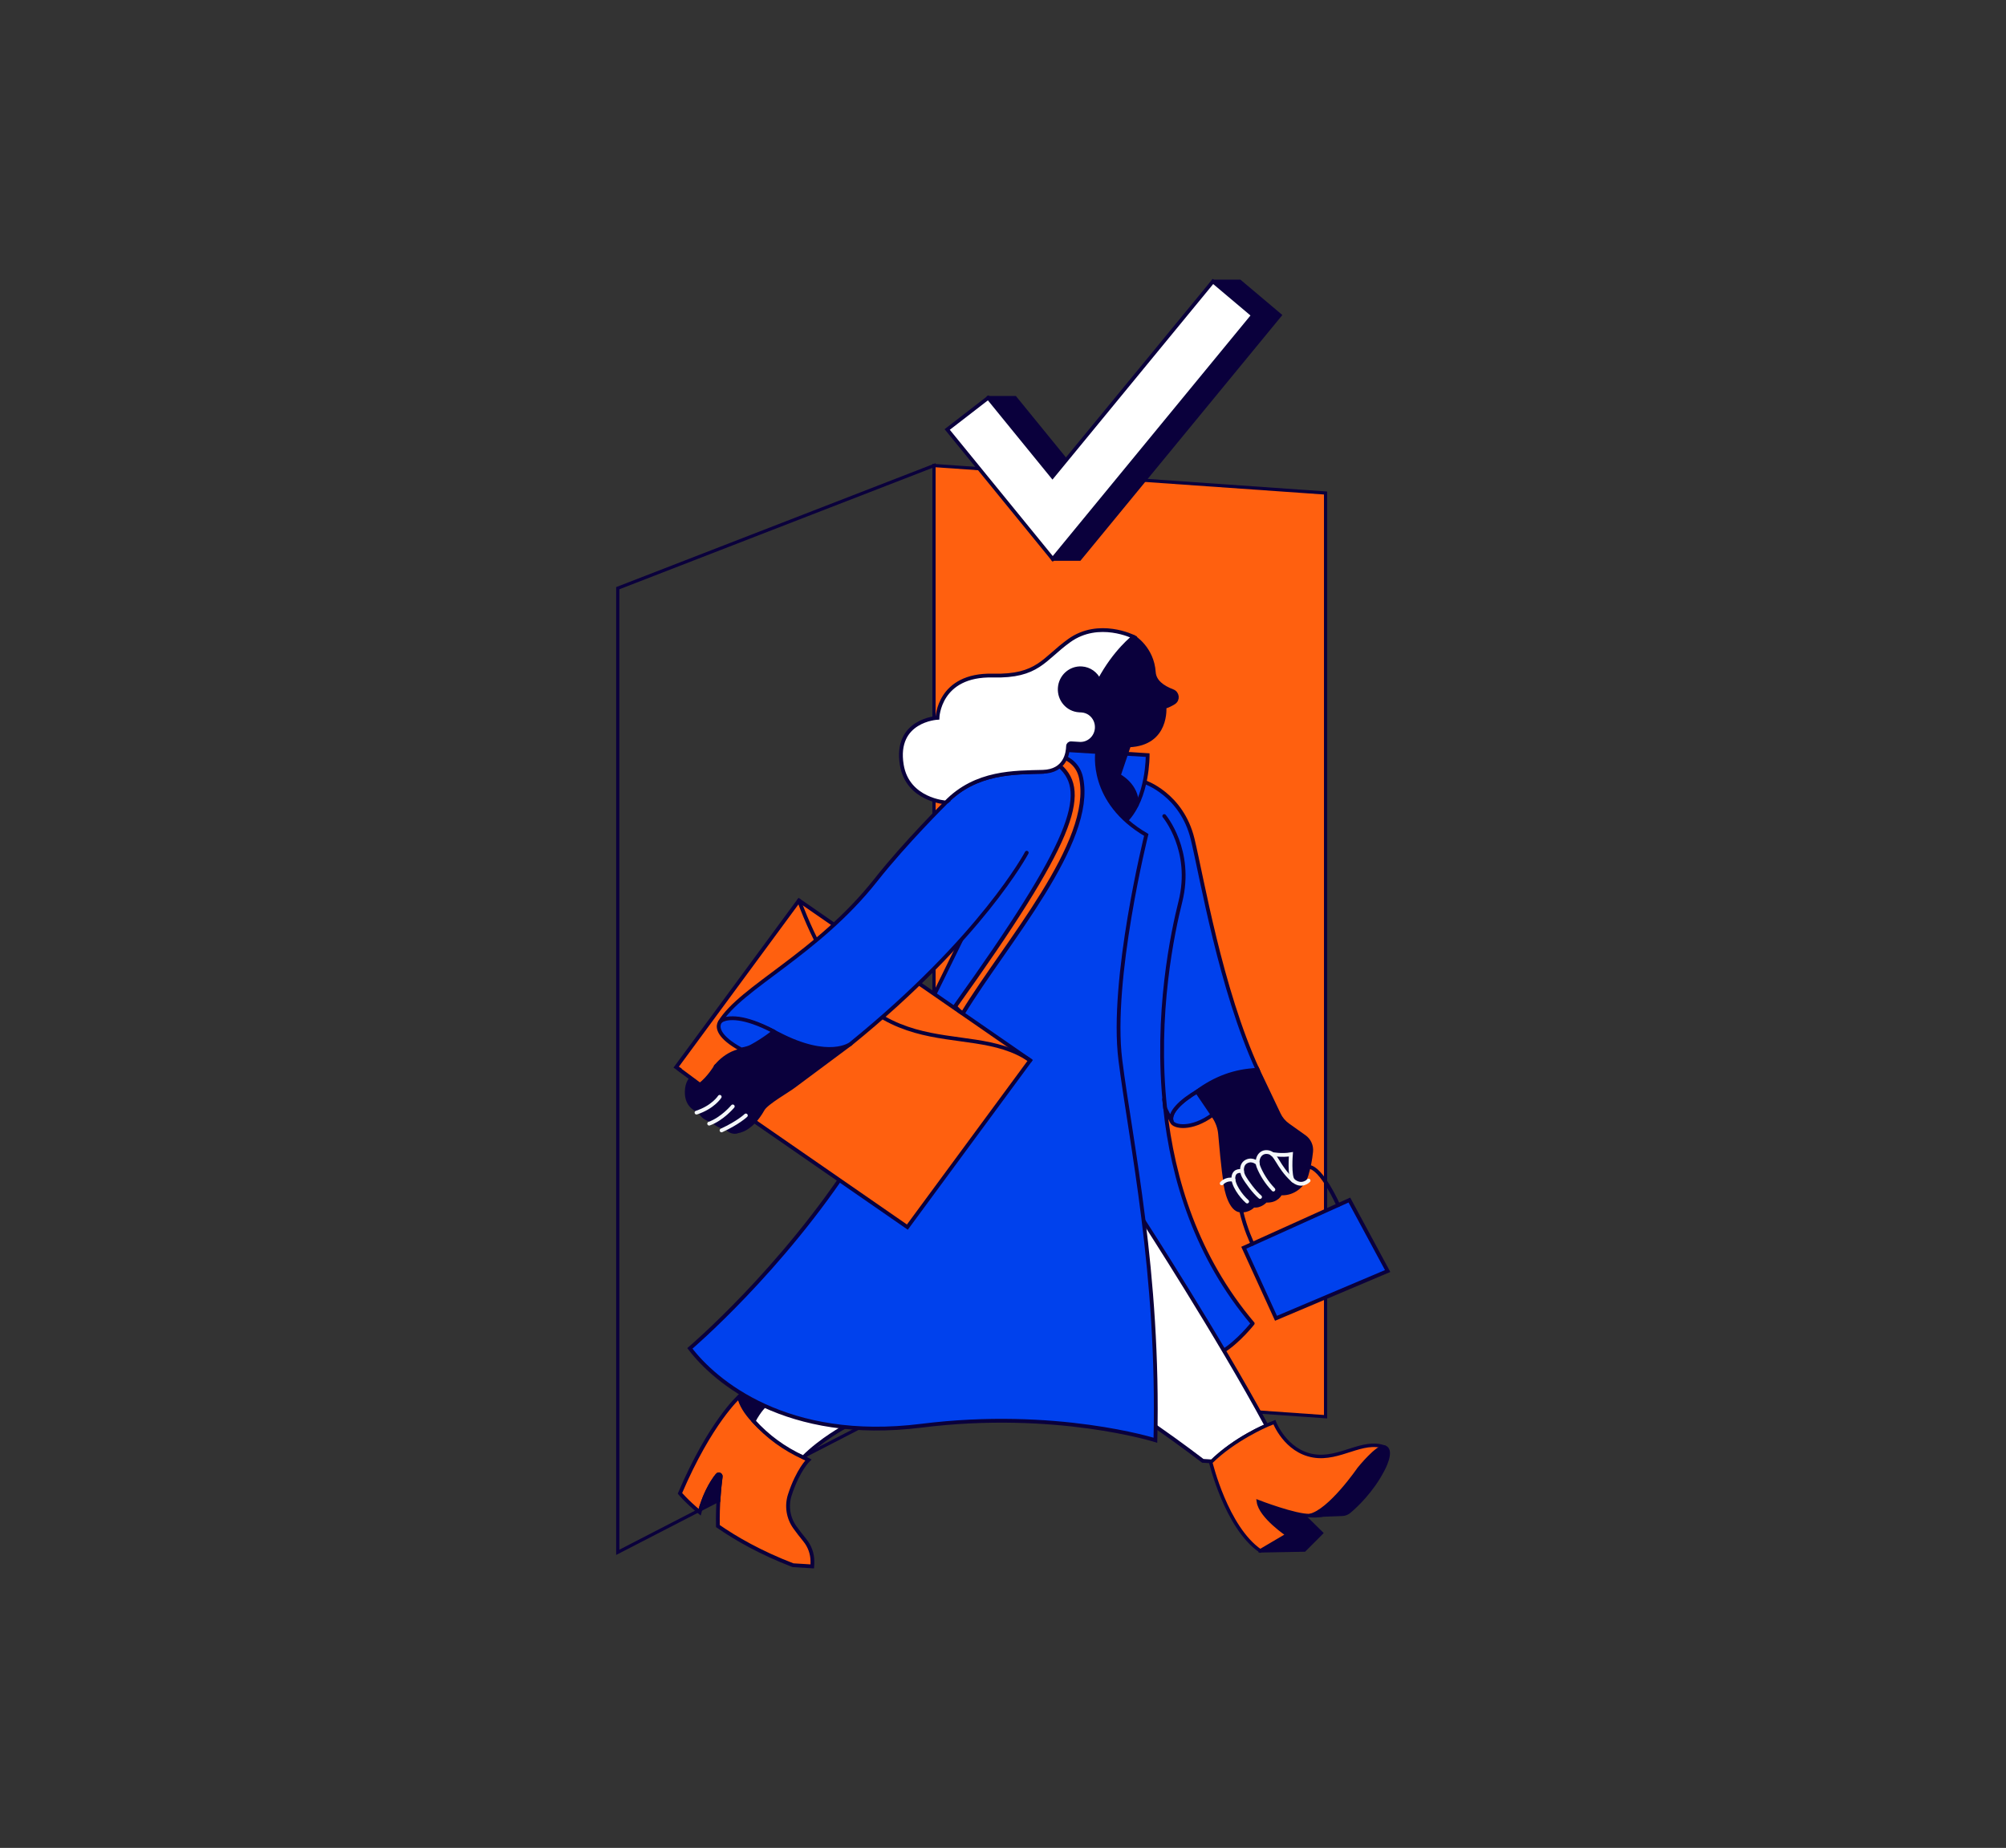 <?xml version="1.0" encoding="UTF-8"?> <svg xmlns="http://www.w3.org/2000/svg" id="Layer_1" viewBox="0 0 596 549"><rect x="0" y="0" width="596" height="549" fill="#333333" stroke="none"/><defs><style>.cls-1,.cls-2,.cls-3,.cls-4,.cls-5,.cls-6,.cls-7,.cls-8,.cls-9,.cls-10,.cls-11,.cls-12,.cls-13{stroke-linecap:round;stroke-miterlimit:10;}.cls-1,.cls-2,.cls-4{fill:none;}.cls-1,.cls-2,.cls-8,.cls-9,.cls-11,.cls-12{stroke-width:1.13px;}.cls-1,.cls-3,.cls-4,.cls-5,.cls-6,.cls-7,.cls-8,.cls-9,.cls-10,.cls-11,.cls-12,.cls-13{stroke:#0a003c;}.cls-2{stroke:#f4f7fa;}.cls-3,.cls-4{stroke-width:.95px;}.cls-3,.cls-5,.cls-7,.cls-8{fill:#ff600f;}.cls-5{stroke-width:1.2px;}.cls-6,.cls-7{stroke-width:1.03px;}.cls-6,.cls-12,.cls-13{fill:#0a003c;}.cls-9,.cls-10{fill:#fff;}.cls-10,.cls-13{stroke-width:1.09px;}.cls-11{fill:#0041ed;}</style></defs><polygon class="cls-3" points="277.5 412.73 277.5 138.31 393.84 146.47 393.84 420.9 277.5 412.73"></polygon><polygon class="cls-4" points="277.5 412.73 277.5 138.31 183.54 174.75 183.54 461.19 277.5 412.73"></polygon><g><path class="cls-11" d="M373.68,317.85c-11.12,1.24-27.52,10.25-25.52,15.41,.6,1.59,5.82,2.52,12.04-2"></path><path class="cls-11" d="M372.19,393.19s-4.2,5.35-8.87,8.25l-46.82-48.94,17.25-116.85,6.32-3.32s11.04,3.64,14.27,16.95c2.75,11.34,8.29,44.5,19.33,68.57-11.12,1.24-27.52,10.25-25.52,15.41l-1.99-4.01h0c2.28,21.1,9.31,44.17,26.02,63.95"></path><path class="cls-12" d="M227.55,417.16s-2.06,1.89-3.63,5.04c0,0-3.28-2.39-4.34-7.22l1.36-1.49,6.62,3.67Z"></path><path class="cls-12" d="M373.68,317.85l6.27,13.18c.61,1.29,1.54,2.39,2.7,3.22l4.91,3.49c1.42,1.01,2.18,2.71,1.99,4.44-.25,2.34-.68,4.65-1.37,6.9-.98,3.22-3.91,5.53-7.27,5.48-.16,0-.32,0-.48-.02,0,0-.95,2.42-4.39,2.16,0,0-1.52,1.82-3.65,1.46,0,0-1.27,1.67-3.93,1.46s-4.24-5.61-4.46-8.81c0,0-.61-3.38-1.5-13.9-.16-1.82-.78-3.58-1.8-5.09l-5.09-7.5c5.31-3.94,11.27-6.26,18.06-6.46Z"></path><path class="cls-1" d="M345.91,242.45s8.6,10.2,4.79,25.44c-2.18,8.7-7.56,33.28-4.52,61.35"></path><path class="cls-9" d="M339.76,362.68s22.21,34.31,36.56,60.9c0,0-9.05,3.56-16.1,10.61l-2.86-.18s-6.55-5.02-13.85-10.09"></path><path class="cls-8" d="M219.58,414.98c2.12,9.58,20.59,18.78,20.59,18.78,0,0-3.08,2.94-5.49,10.32-1.08,3.29-.52,6.89,1.5,9.7,.8,1.11,1.77,2.39,2.92,3.79,1.45,1.77,2.26,3.98,2.27,6.27,0,.54,0,1.07-.04,1.53l-5.72-.35c-9.63-3.7-16.98-7.92-22.32-11.63-.13-6.31,.47-11.93,.83-14.71,.07-.57-.65-.87-1-.43-3.24,4.04-4.79,9.27-5.25,11.02-3.99-3.32-5.85-5.61-5.85-5.61,9.08-21.24,17.55-28.68,17.55-28.68Z"></path><path class="cls-12" d="M213.12,438.25c.36-.45,1.08-.15,1.01,.42-.21,1.58-.49,4.06-.67,7.07h0s-4.92,1.31-4.92,1.31c.81-2.4,2.26-5.9,4.58-8.8Z"></path><path class="cls-11" d="M334.61,243.74c6.55-6.84,6.37-19.4,6.37-19.4l-7.27-.45-6.22,6.75,7.12,13.09"></path><path class="cls-12" d="M337.76,239.08c.22-5.84-5.36-8.66-5.36-8.66l3.04-8.98c11.59-.45,10.53-11.42,10.53-11.42,1.05-.3,1.99-.78,2.8-1.29,1.33-.85,1.11-2.83-.37-3.39-3.05-1.16-5.4-2.9-5.59-5.62-.48-7.18-6-10.48-6-10.48l-10.54,1.41-15.29,11.16-2.03,10.61,2.44,12.98s16.39,21.5,16.73,22.02,4.31-1.14,4.32-1.09,5.31-7.24,5.31-7.24Z"></path><path class="cls-9" d="M223.92,422.21c1.58-3.15,3.63-5.04,3.63-5.04l23.46,6.72s-7,3.75-12.33,9.11c-5.72-2.61-10.64-6.21-14.76-10.79Z"></path><g><path class="cls-11" d="M281.02,238.43c8.93-9.24,20.52-8.9,28.83-9.13l7.38-6.43,8.77,.54s-2.41,14.73,14.57,24.64c0,0-10.71,42.95-7.7,66.9,3.01,23.96,11.62,63.23,10.41,112.94,0,0-29.56-9.32-69.55-4.31-39.99,5.01-61.32-13.16-68.76-22.98,0,0,27.26-23.14,48.79-56.49l31.85-64.95"></path><polygon class="cls-8" points="200.9 317.05 269.59 364.57 306.08 315.04 237.38 267.52 200.9 317.05"></polygon><path class="cls-1" d="M237.38,267.52c19.87,53.47,49.21,34.05,68.7,47.52"></path><path class="cls-5" d="M286.26,300.74c12.48-20.48,38.93-50.49,34.95-69.58-1.61-7.74-10.76-7.3-10.92-7.41l4.25,2.54,.87-1.65-.54,2.95c8.89,7.79,3.83,22.65-31.11,71.43,0,0,2.04,2.48,2.5,1.73Z"></path></g><path class="cls-9" d="M281.02,238.43c8.93-9.24,20.52-8.9,28.83-9.13,6.63-.19,7.43-5.5,7.48-7.64,.01-.48,.42-.86,.91-.83l2.48,.15c2.68,.17,4.98-1.91,5.15-4.64,.05-.85-.11-1.66-.43-2.38-.72-1.6-2.26-2.75-4.11-2.86l-.72-.04c-3.38-.21-5.95-3.18-5.74-6.63,.21-3.45,3.13-6.08,6.51-5.87,2.33,.14,4.28,1.6,5.19,3.62l.04-.02c4.62-8.7,10.21-12.94,10.21-12.94,0,0-10.34-5.23-19.16,1.11-7.64,5.49-9.22,10.71-22.68,10.38-16.12-.39-16.45,12.55-16.45,12.55,0,0-12.8,.65-10.6,13.99,1.72,10.46,13.1,11.17,13.1,11.17Z"></path><path class="cls-12" d="M252.75,310.11l-16.8,12.5c-1.64,1.3-8.22,4.99-9.31,6.93-3.52,6.29-7.41,6.54-7.41,6.54,0,0-1.67,.92-3.46-1.16,0,0-2.8-.27-3.74-1.96,0,0-3.13-.33-4.14-2.97,0,0-4.02-.81-3.85-5.76,.17-4.95,3.9-5.48,5.98-5.07l1.27-.42s2.81-5.07,8.2-6.48c5.39-1.41,10.45-5.82,10.45-5.82"></path><path class="cls-8" d="M212.79,316.67s-2.23,3.77-4.84,5.61l-6.31-4.68"></path><path class="cls-2" d="M221.6,331.4s-2.21,2.13-7.22,4.44"></path><path class="cls-2" d="M217.71,328.71s-3.12,3.74-7.01,5.12"></path><path class="cls-2" d="M213.83,325.86s-1.93,3.06-6.89,4.69"></path><path class="cls-11" d="M305.05,253.34s-13.29,25.13-52.31,56.78c0,0-6.31,4.97-21.5-2.95-14.5-7.57-17.41-3.42-17.41-3.42,6.26-10.47,28.95-20.2,46.42-42.33,8.71-11.04,20.76-22.98,20.76-22.98"></path><path class="cls-11" d="M229.94,306.45c-9.32-4.91-13.66-4.1-15.19-3.45-.51,.22-.93,.62-1.1,1.15-.41,1.24-.18,3.95,6.56,7.64,0,0,1.69-.17,3.1-.92,3.71-1.99,6.64-4.41,6.64-4.41Z"></path><path class="cls-2" d="M362.98,351.58s1.28-1.56,3.5-1.06"></path><path class="cls-2" d="M388.79,350.75s-2.13,2.3-4.87-.26c-4.36-4.06-4.64-7.65-6.98-8.15-2.63-.57-3.88,2.17-3.03,4.3,.85,2.14,2.36,4.64,4.42,6.78"></path><path class="cls-2" d="M373.64,345.62s-1.4-1.42-3.2-.59c-1.72,.79-1.7,3.02-.94,4.44,.84,1.57,3.21,4.77,4.87,6.15"></path><path class="cls-2" d="M369.03,347.98s-2.21-.61-2.56,1.61c-.36,2.22,2.23,5.77,4.07,7.38"></path><path class="cls-2" d="M377.97,342.86s2.86,.55,5.57,.07c0,0-.54,6.57,.66,7.82"></path><polygon class="cls-11" points="379.11 391.66 412.28 377.62 400.91 356.53 369.54 370.7 379.11 391.66"></polygon><path class="cls-1" d="M397.6,358.03s-4.96-11.21-8.78-11.35"></path><path class="cls-1" d="M372.13,369.53s-2.14-4.33-3.38-9.9"></path><polygon class="cls-6" points="373.07 436.25 392.56 455.47 387.54 460.5 374.41 460.74 373.07 436.25"></polygon><path class="cls-7" d="M411.43,429.97c-6.58-2.48-13.32,3.87-21.19,2.56-8.34-1.39-11.61-10.01-11.61-10.01l-2.09,.85s-9.93,4.2-16.82,11.08c0,0,4.62,19.35,14.7,26.3l8.1-4.77s-8.01-5.35-8.64-9.82c0,0,11.06,4.27,15.29,4.11,0,0,7.6,1.1,11.38-5.41,3.78-6.52,10.9-14.88,10.9-14.88"></path><path class="cls-6" d="M410.81,436.81s3.27-5.92,.62-6.85c-1.96-.69-7.68,6.41-7.68,6.41,0,0-8.61,12.57-14.6,13.89l9.65-.37c.77-.03,1.5-.31,2.08-.81,1.99-1.67,6.66-6.02,9.92-12.27Z"></path></g><g><polygon class="cls-13" points="320.66 141.63 301.56 118.19 293.6 118.19 289.38 127.6 312.78 166.06 320.74 166.06 380.24 93.66 368.33 83.62 360.38 83.62 320.66 141.63"></polygon><polygon class="cls-10" points="312.7 141.63 293.6 118.19 281.42 127.6 312.78 166.06 372.29 93.66 360.38 83.62 312.7 141.63"></polygon></g></svg> 